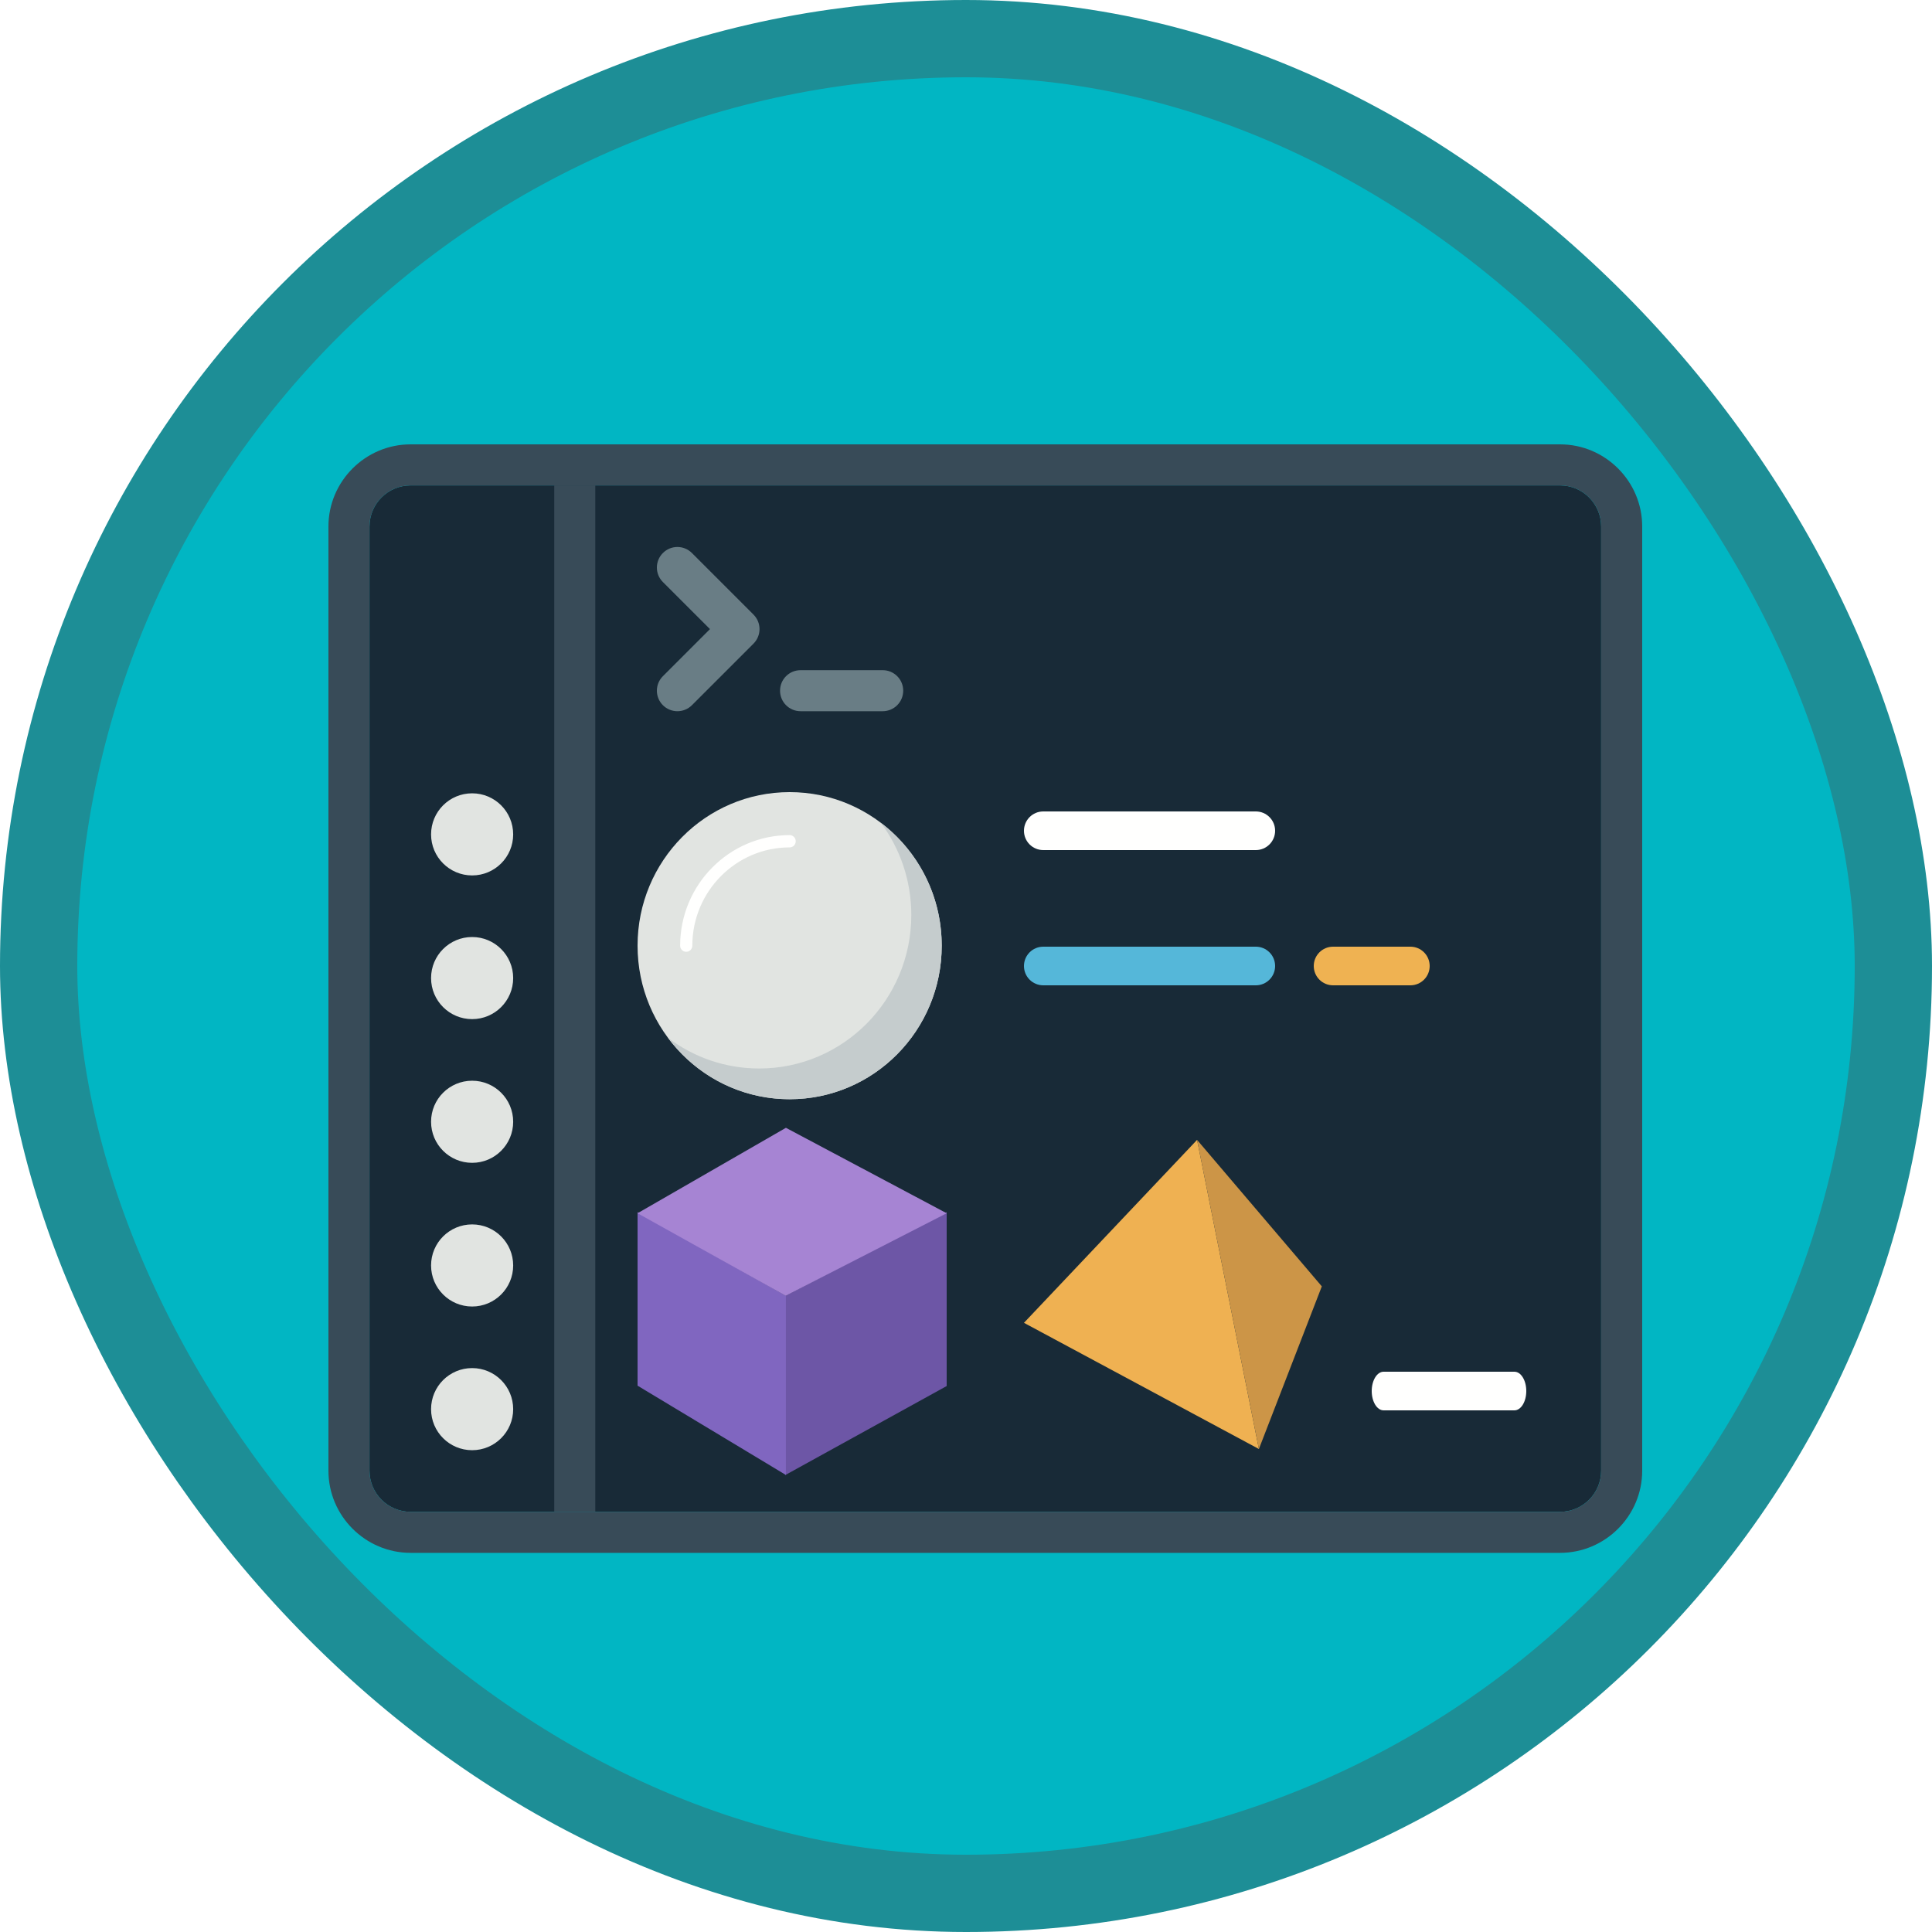 <?xml version="1.0" encoding="UTF-8"?>
<svg width="100px" height="100px" viewBox="0 0 100 100" version="1.1" xmlns="http://www.w3.org/2000/svg" xmlns:xlink="http://www.w3.org/1999/xlink">
    <!-- Generator: Sketch 55 (78076) - https://sketchapp.com -->
    <title>Building the Dynamics 365 for Finance and Operations application/develop-object-oriented-code-in-dynamics-365-for-finance-and-operations</title>
    <desc>Created with Sketch.</desc>
    <defs>
        <rect id="path-1" x="0" y="0" width="96" height="96" rx="48"></rect>
        <filter x="-5.9%" y="-6.9%" width="111.8%" height="113.8%" filterUnits="objectBoundingBox" id="filter-3">
            <feOffset dx="0" dy="2" in="SourceAlpha" result="shadowOffsetOuter1"></feOffset>
            <feColorMatrix values="0 0 0 0 0   0 0 0 0 0   0 0 0 0 0  0 0 0 0.096 0" type="matrix" in="shadowOffsetOuter1" result="shadowMatrixOuter1"></feColorMatrix>
            <feMerge>
                <feMergeNode in="shadowMatrixOuter1"></feMergeNode>
                <feMergeNode in="SourceGraphic"></feMergeNode>
            </feMerge>
        </filter>
        <filter x="-25.0%" y="-25.0%" width="150.0%" height="150.0%" filterUnits="objectBoundingBox" id="filter-4">
            <feOffset dx="0" dy="2" in="SourceAlpha" result="shadowOffsetOuter1"></feOffset>
            <feColorMatrix values="0 0 0 0 0   0 0 0 0 0   0 0 0 0 0  0 0 0 0.1 0" type="matrix" in="shadowOffsetOuter1" result="shadowMatrixOuter1"></feColorMatrix>
            <feMerge>
                <feMergeNode in="shadowMatrixOuter1"></feMergeNode>
                <feMergeNode in="SourceGraphic"></feMergeNode>
            </feMerge>
        </filter>
        <filter x="-25.0%" y="-21.1%" width="150.0%" height="142.1%" filterUnits="objectBoundingBox" id="filter-5">
            <feOffset dx="0" dy="2" in="SourceAlpha" result="shadowOffsetOuter1"></feOffset>
            <feColorMatrix values="0 0 0 0 0   0 0 0 0 0   0 0 0 0 0  0 0 0 0.1 0" type="matrix" in="shadowOffsetOuter1" result="shadowMatrixOuter1"></feColorMatrix>
            <feMerge>
                <feMergeNode in="shadowMatrixOuter1"></feMergeNode>
                <feMergeNode in="SourceGraphic"></feMergeNode>
            </feMerge>
        </filter>
        <filter x="-25.0%" y="-25.0%" width="150.0%" height="150.0%" filterUnits="objectBoundingBox" id="filter-6">
            <feOffset dx="0" dy="2" in="SourceAlpha" result="shadowOffsetOuter1"></feOffset>
            <feColorMatrix values="0 0 0 0 0   0 0 0 0 0   0 0 0 0 0  0 0 0 0.1 0" type="matrix" in="shadowOffsetOuter1" result="shadowMatrixOuter1"></feColorMatrix>
            <feMerge>
                <feMergeNode in="shadowMatrixOuter1"></feMergeNode>
                <feMergeNode in="SourceGraphic"></feMergeNode>
            </feMerge>
        </filter>
    </defs>
    <g id="Badges" stroke="none" stroke-width="1" fill="none" fill-rule="evenodd">
        <g id="Building-the-Dynamics-365-for-Finance-and-Operations-application-2" transform="translate(-50, -660)">
            <g id="Building-the-Dynamics-365-for-Finance-and-Operations-application/develop-object-oriented-code-in-dynamics-365-for-finance-and-operations" transform="translate(50, 660)">
                <g id="Mask" transform="translate(2, 2)">
                    <mask id="mask-2" fill="white">
                        <use xlink:href="#path-1"></use>
                    </mask>
                    <use id="BG" fill="#01B6C3" xlink:href="#path-1"></use>
                    <g id="Code" filter="url(#filter-3)" mask="url(#mask-2)">
                        <g transform="translate(15, 19)">
                            <path d="M63.75,2.125 L4.25,2.125 C3.078,2.125 2.125,3.078 2.125,4.25 L2.125,53.125 C2.125,54.296 3.078,55.25 4.25,55.25 L63.75,55.25 C64.921,55.25 65.875,54.296 65.875,53.125 L65.875,4.25 C65.875,3.078 64.921,2.125 63.75,2.125" id="Fill-1523" fill="#182A37"></path>
                            <path d="M63.75,0 L4.25,0 C1.913,0 0,1.913 0,4.25 L0,53.125 C0,55.462 1.913,57.375 4.25,57.375 L63.75,57.375 C66.088,57.375 68,55.462 68,53.125 L68,4.25 C68,1.913 66.088,0 63.75,0 Z M63.75,2.125 C64.921,2.125 65.875,3.078 65.875,4.25 L65.875,53.125 C65.875,54.296 64.921,55.25 63.75,55.25 L4.25,55.25 C3.078,55.25 2.125,54.296 2.125,53.125 L2.125,4.25 C2.125,3.078 3.078,2.125 4.25,2.125 L63.75,2.125 L63.75,2.125 Z" id="Fill-1524" fill="#384B58"></path>
                            <polygon id="Fill-1525" fill="#384B58" points="11.688 55.25 13.812 55.25 13.812 2.125 11.688 2.125"></polygon>
                            <path d="M9.562,20.188 C9.562,21.36 8.611,22.312 7.438,22.312 C6.263,22.312 5.312,21.36 5.312,20.188 C5.312,19.013 6.263,18.062 7.438,18.062 C8.611,18.062 9.562,19.013 9.562,20.188" id="Fill-1526" fill="#E1E4E1"></path>
                            <path d="M9.562,27.625 C9.562,28.798 8.611,29.75 7.438,29.75 C6.263,29.75 5.312,28.798 5.312,27.625 C5.312,26.451 6.263,25.5 7.438,25.5 C8.611,25.5 9.562,26.451 9.562,27.625" id="Fill-1527" fill="#E1E4E1"></path>
                            <path d="M9.562,35.062 C9.562,36.236 8.611,37.188 7.438,37.188 C6.263,37.188 5.312,36.236 5.312,35.062 C5.312,33.888 6.263,32.938 7.438,32.938 C8.611,32.938 9.562,33.888 9.562,35.062" id="Fill-1528" fill="#E1E4E1"></path>
                            <path d="M9.562,42.5 C9.562,43.673 8.611,44.625 7.438,44.625 C6.263,44.625 5.312,43.673 5.312,42.5 C5.312,41.326 6.263,40.375 7.438,40.375 C8.611,40.375 9.562,41.326 9.562,42.5" id="Fill-1529" fill="#E1E4E1"></path>
                            <path d="M9.562,49.938 C9.562,51.111 8.611,52.062 7.438,52.062 C6.263,52.062 5.312,51.111 5.312,49.938 C5.312,48.763 6.263,47.812 7.438,47.812 C8.611,47.812 9.562,48.763 9.562,49.938" id="Fill-1530" fill="#E1E4E1"></path>
                            <path d="M18.062,13.812 C17.791,13.812 17.518,13.708 17.311,13.501 C16.896,13.086 16.896,12.414 17.311,11.999 L19.748,9.562 L17.311,7.126 C16.896,6.711 16.896,6.039 17.311,5.624 C17.727,5.208 18.398,5.208 18.814,5.624 L22.001,8.811 C22.417,9.227 22.417,9.898 22.001,10.314 L18.814,13.501 C18.607,13.708 18.334,13.812 18.062,13.812" id="Fill-1541" fill="#697D85"></path>
                            <path d="M28.688,13.812 L24.438,13.812 C23.85,13.812 23.375,13.338 23.375,12.75 C23.375,12.162 23.85,11.688 24.438,11.688 L28.688,11.688 C29.275,11.688 29.75,12.162 29.75,12.75 C29.75,13.338 29.275,13.812 28.688,13.812" id="Fill-1542" fill="#697D85"></path>
                        </g>
                    </g>
                    <path d="M76.385,71 L69.615,71 C69.275,71 69,70.553 69,70 C69,69.447 69.275,69 69.615,69 L76.385,69 C76.725,69 77,69.447 77,70 C77,70.553 76.725,71 76.385,71" id="Fill-1535" fill="#FFFFFE" mask="url(#mask-2)"></path>
                    <path d="M71,49 L67,49 C66.447,49 66,48.553 66,48 C66,47.447 66.447,47 67,47 L71,47 C71.553,47 72,47.447 72,48 C72,48.553 71.553,49 71,49" id="Fill-1538" fill="#EFB252" mask="url(#mask-2)"></path>
                    <path d="M63,49 L52,49 C51.447,49 51,48.553 51,48 C51,47.447 51.447,47 52,47 L63,47 C63.553,47 64,47.447 64,48 C64,48.553 63.553,49 63,49" id="Fill-1539" fill="#55B7D9" mask="url(#mask-2)"></path>
                    <path d="M63,42 L52,42 C51.447,42 51,41.553 51,41 C51,40.447 51.447,40 52,40 L63,40 C63.553,40 64,40.447 64,41 C64,41.553 63.553,42 63,42" id="Fill-1540" fill="#FFFFFE" mask="url(#mask-2)"></path>
                    <g id="circle" filter="url(#filter-4)" mask="url(#mask-2)">
                        <g transform="translate(31, 37)">
                            <path d="M15.743,7.947 C15.743,12.338 12.219,15.895 7.872,15.895 C3.524,15.895 -1.24344979e-12,12.338 -1.24344979e-12,7.947 C-1.24344979e-12,3.557 3.524,3.65929509e-13 7.872,3.65929509e-13 C12.219,3.65929509e-13 15.743,3.557 15.743,7.947" id="Fill-355" fill="#E1E4E1"></path>
                            <path d="M12.595,1.589 C13.583,2.918 14.169,4.568 14.169,6.358 C14.169,10.748 10.645,14.305 6.297,14.305 C4.525,14.305 2.89,13.714 1.574,12.716 C3.01,14.646 5.296,15.895 7.872,15.895 C12.219,15.895 15.743,12.338 15.743,7.947 C15.743,5.347 14.507,3.039 12.595,1.589" id="Fill-356" fill="#C5CCCD"></path>
                            <path d="M2.519,8.265 C2.345,8.265 2.204,8.123 2.204,7.947 C2.204,4.792 4.747,2.225 7.872,2.225 C8.046,2.225 8.187,2.367 8.187,2.543 C8.187,2.719 8.046,2.861 7.872,2.861 C5.094,2.861 2.834,5.143 2.834,7.947 C2.834,8.123 2.693,8.265 2.519,8.265" id="Fill-368" fill="#FFFFFE"></path>
                        </g>
                    </g>
                    <g id="square" filter="url(#filter-5)" mask="url(#mask-2)">
                        <g transform="translate(31, 54)" id="Group-5">
                            <g>
                                <polygon id="Front" fill="#6D56A6" points="16 4.741 7.652 9.069 7.652 18.345 16 13.741"></polygon>
                                <polygon id="Front" fill="#8066C0" points="-3.63797881e-12 4.741 -3.63797881e-12 13.722 7.679 18.345 7.679 9.069"></polygon>
                                <polygon id="Front" fill="#A684D3" points="-3.63797881e-12 4.797 7.667 9.069 16 4.797 7.679 0.375"></polygon>
                            </g>
                        </g>
                    </g>
                    <g id="triangle" filter="url(#filter-6)" mask="url(#mask-2)">
                        <g transform="translate(51, 55)">
                            <polygon id="Path-205" fill="#EFB152" points="8.96 0 0 9.469 12.16 16"></polygon>
                            <polygon id="Path-206" fill="#CC9547" points="15.417 7.582 12.16 16 8.96 1.74559525e-15"></polygon>
                        </g>
                    </g>
                </g>
                <g id="Dynamic-Border" stroke="#1D8E96" stroke-width="4">
                    <rect id="Azure-Border" x="2" y="2" width="96" height="96" rx="48"></rect>
                </g>
            </g>
        </g>
    </g>
</svg>